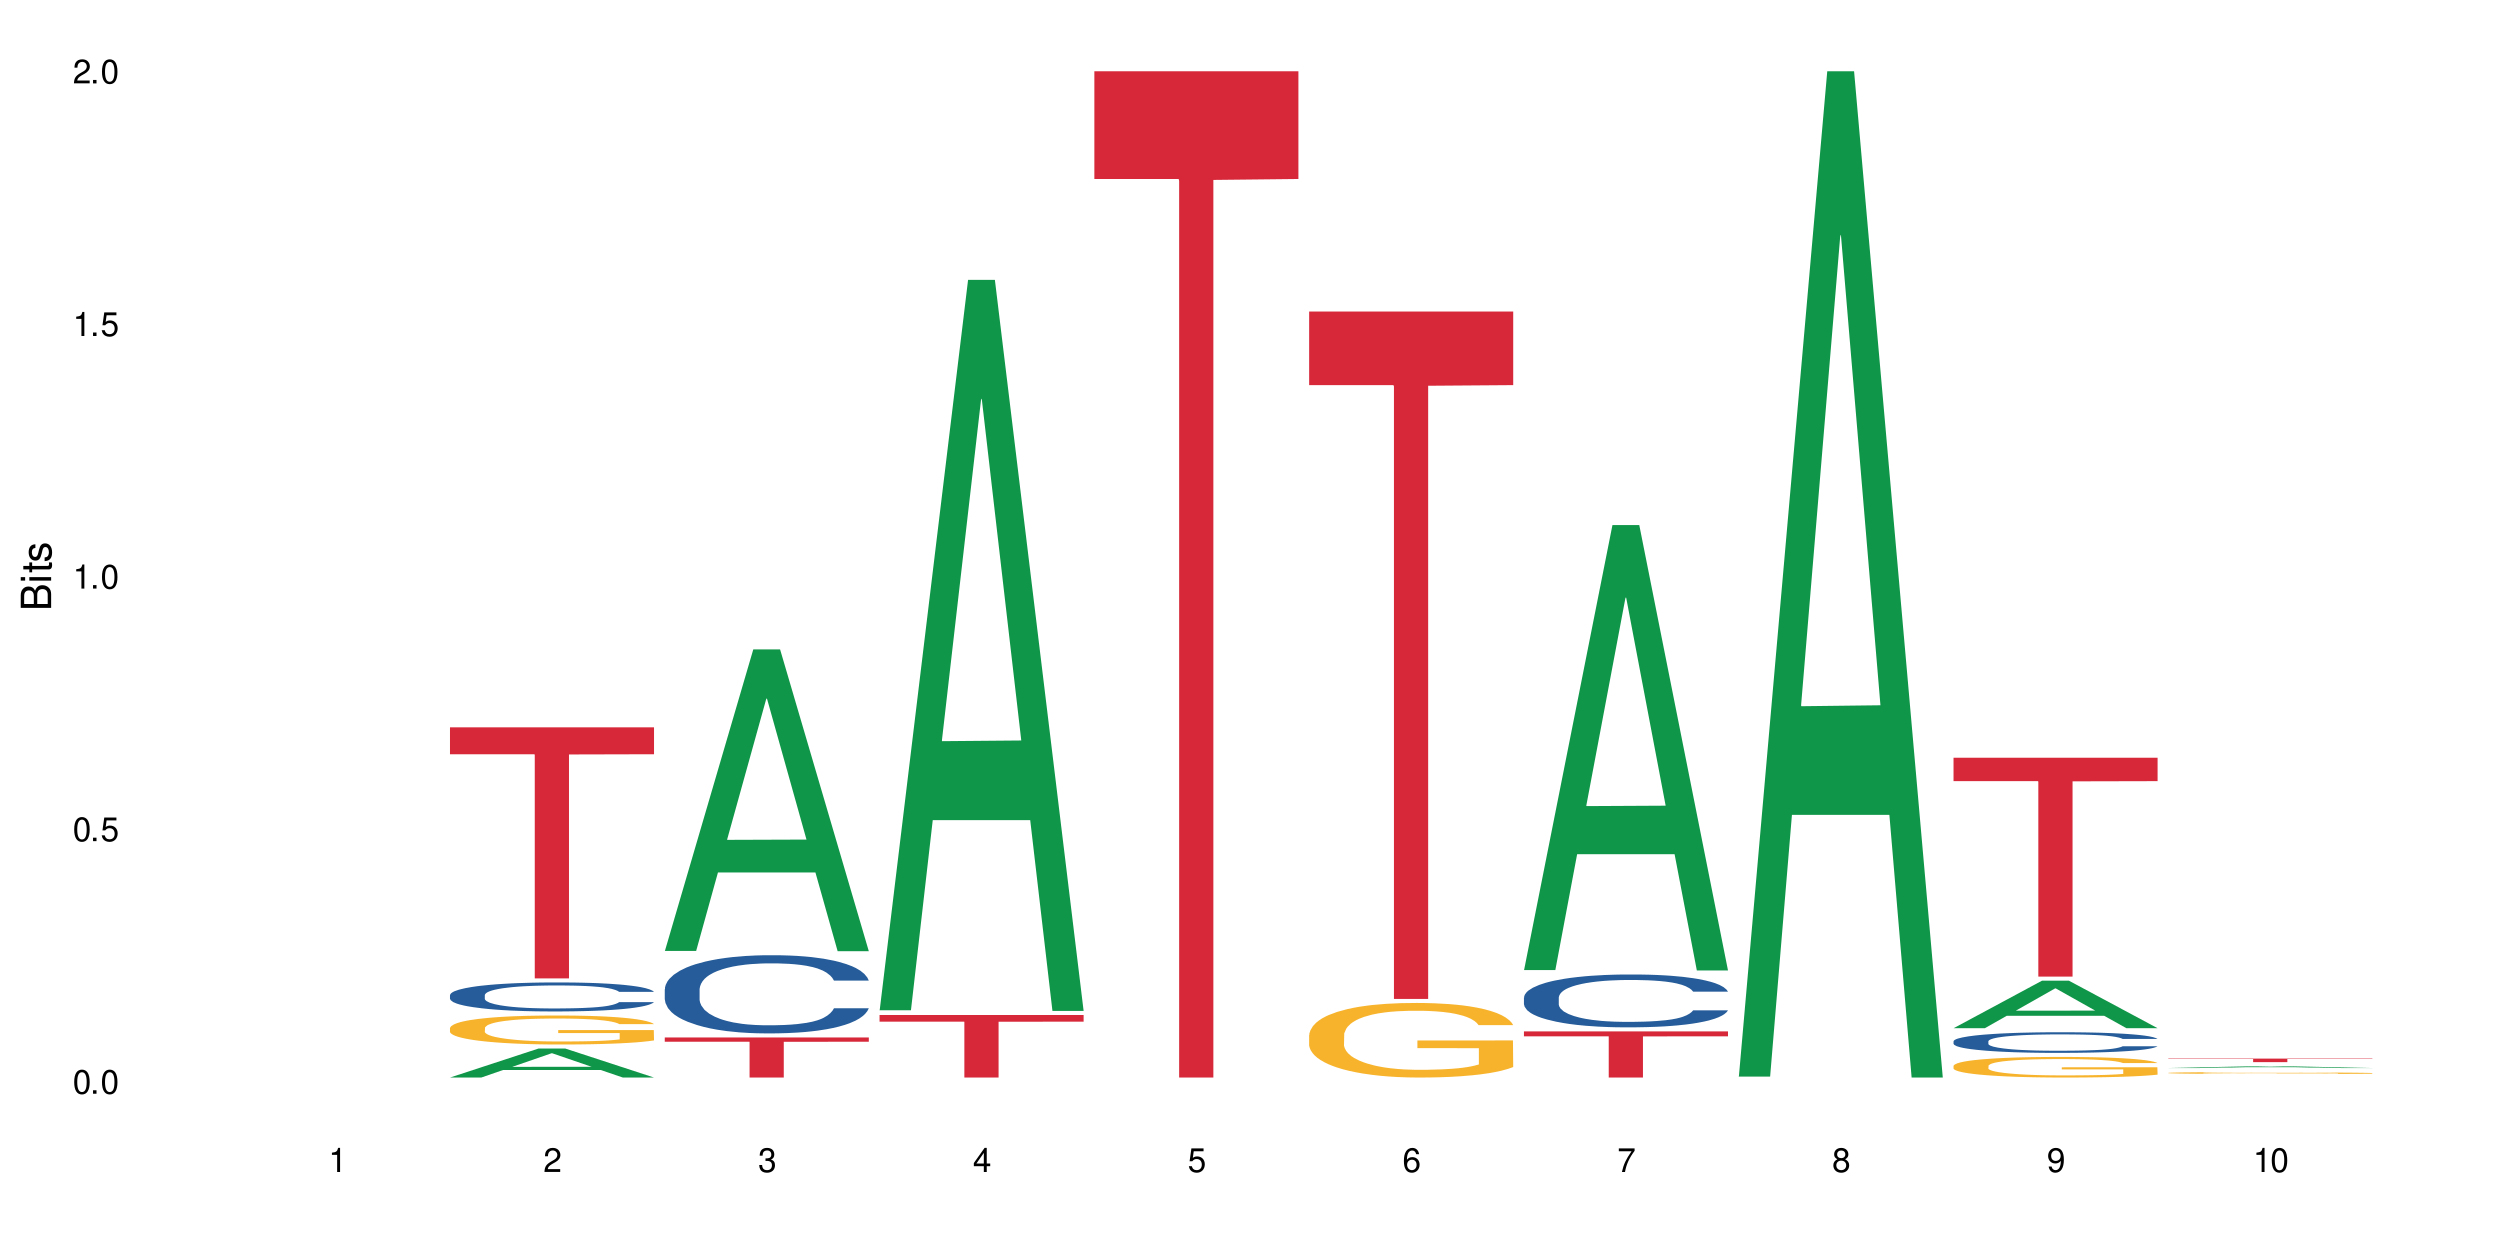 <?xml version="1.0" encoding="UTF-8"?>
<svg xmlns="http://www.w3.org/2000/svg" xmlns:xlink="http://www.w3.org/1999/xlink" width="720" height="360" viewBox="0 0 720 360">
<defs>
<g>
<g id="glyph-0-0">
</g>
<g id="glyph-0-1">
<path d="M 2.641 -6.938 C 2 -6.938 1.422 -6.656 1.078 -6.172 C 0.641 -5.562 0.406 -4.641 0.406 -3.359 C 0.406 -1.016 1.188 0.219 2.641 0.219 C 4.078 0.219 4.859 -1.016 4.859 -3.297 C 4.859 -4.641 4.656 -5.547 4.203 -6.172 C 3.844 -6.656 3.281 -6.938 2.641 -6.938 Z M 2.641 -6.188 C 3.547 -6.188 4 -5.25 4 -3.375 C 4 -1.406 3.562 -0.484 2.625 -0.484 C 1.734 -0.484 1.281 -1.438 1.281 -3.344 C 1.281 -5.25 1.734 -6.188 2.641 -6.188 Z M 2.641 -6.188 "/>
</g>
<g id="glyph-0-2">
<path d="M 1.828 -1 L 0.828 -1 L 0.828 0 L 1.828 0 Z M 1.828 -1 "/>
</g>
<g id="glyph-0-3">
<path d="M 4.562 -6.797 L 1.062 -6.797 L 0.547 -3.094 L 1.328 -3.094 C 1.719 -3.562 2.047 -3.734 2.578 -3.734 C 3.484 -3.734 4.062 -3.109 4.062 -2.094 C 4.062 -1.125 3.484 -0.531 2.578 -0.531 C 1.828 -0.531 1.375 -0.906 1.188 -1.672 L 0.328 -1.672 C 0.453 -1.109 0.547 -0.844 0.75 -0.594 C 1.125 -0.078 1.828 0.219 2.594 0.219 C 3.969 0.219 4.922 -0.781 4.922 -2.219 C 4.922 -3.562 4.031 -4.484 2.719 -4.484 C 2.25 -4.484 1.859 -4.359 1.469 -4.062 L 1.734 -5.969 L 4.562 -5.969 Z M 4.562 -6.797 "/>
</g>
<g id="glyph-0-4">
<path d="M 2.484 -4.938 L 2.484 0 L 3.328 0 L 3.328 -6.938 L 2.766 -6.938 C 2.469 -5.875 2.281 -5.734 0.984 -5.562 L 0.984 -4.938 Z M 2.484 -4.938 "/>
</g>
<g id="glyph-0-5">
<path d="M 4.859 -0.828 L 1.281 -0.828 C 1.359 -1.406 1.672 -1.781 2.5 -2.281 L 3.469 -2.828 C 4.406 -3.344 4.906 -4.062 4.906 -4.906 C 4.906 -5.484 4.672 -6.031 4.266 -6.406 C 3.859 -6.766 3.375 -6.938 2.719 -6.938 C 1.859 -6.938 1.219 -6.625 0.844 -6.031 C 0.609 -5.672 0.5 -5.234 0.484 -4.531 L 1.328 -4.531 C 1.359 -5.016 1.406 -5.281 1.531 -5.516 C 1.75 -5.938 2.188 -6.203 2.703 -6.203 C 3.469 -6.203 4.031 -5.641 4.031 -4.891 C 4.031 -4.344 3.719 -3.859 3.125 -3.516 L 2.234 -3 C 0.812 -2.172 0.406 -1.531 0.328 -0.016 L 4.859 -0.016 Z M 4.859 -0.828 "/>
</g>
<g id="glyph-0-6">
<path d="M 2.125 -3.188 L 2.578 -3.188 C 3.5 -3.188 3.984 -2.766 3.984 -1.922 C 3.984 -1.062 3.469 -0.531 2.594 -0.531 C 1.656 -0.531 1.203 -1 1.156 -2.016 L 0.312 -2.016 C 0.344 -1.453 0.438 -1.094 0.609 -0.781 C 0.953 -0.109 1.625 0.219 2.547 0.219 C 3.953 0.219 4.859 -0.625 4.859 -1.938 C 4.859 -2.828 4.516 -3.297 3.703 -3.594 C 4.344 -3.844 4.656 -4.328 4.656 -5.031 C 4.656 -6.219 3.875 -6.938 2.578 -6.938 C 1.203 -6.938 0.484 -6.172 0.453 -4.703 L 1.297 -4.703 C 1.312 -5.125 1.344 -5.359 1.453 -5.578 C 1.641 -5.969 2.062 -6.203 2.594 -6.203 C 3.344 -6.203 3.797 -5.75 3.797 -5 C 3.797 -4.516 3.609 -4.219 3.25 -4.047 C 3.016 -3.953 2.703 -3.922 2.125 -3.906 Z M 2.125 -3.188 "/>
</g>
<g id="glyph-0-7">
<path d="M 3.141 -1.672 L 3.141 0 L 3.984 0 L 3.984 -1.672 L 4.984 -1.672 L 4.984 -2.438 L 3.984 -2.438 L 3.984 -6.938 L 3.359 -6.938 L 0.266 -2.578 L 0.266 -1.672 Z M 3.141 -2.438 L 1 -2.438 L 3.141 -5.5 Z M 3.141 -2.438 "/>
</g>
<g id="glyph-0-8">
<path d="M 4.781 -5.125 C 4.609 -6.266 3.891 -6.938 2.844 -6.938 C 2.094 -6.938 1.422 -6.578 1.031 -5.953 C 0.594 -5.266 0.406 -4.422 0.406 -3.172 C 0.406 -2 0.578 -1.25 0.984 -0.641 C 1.359 -0.078 1.953 0.219 2.703 0.219 C 3.984 0.219 4.922 -0.75 4.922 -2.094 C 4.922 -3.375 4.062 -4.281 2.844 -4.281 C 2.172 -4.281 1.641 -4.031 1.281 -3.516 C 1.281 -5.234 1.828 -6.188 2.797 -6.188 C 3.391 -6.188 3.797 -5.797 3.938 -5.125 Z M 2.734 -3.531 C 3.547 -3.531 4.062 -2.953 4.062 -2.031 C 4.062 -1.156 3.484 -0.531 2.703 -0.531 C 1.922 -0.531 1.328 -1.188 1.328 -2.078 C 1.328 -2.938 1.906 -3.531 2.734 -3.531 Z M 2.734 -3.531 "/>
</g>
<g id="glyph-0-9">
<path d="M 4.984 -6.797 L 0.438 -6.797 L 0.438 -5.969 L 4.109 -5.969 C 2.5 -3.656 1.828 -2.234 1.328 0 L 2.219 0 C 2.594 -2.172 3.453 -4.047 4.984 -6.094 Z M 4.984 -6.797 "/>
</g>
<g id="glyph-0-10">
<path d="M 3.75 -3.656 C 4.469 -4.094 4.688 -4.438 4.688 -5.078 C 4.688 -6.172 3.844 -6.938 2.641 -6.938 C 1.438 -6.938 0.594 -6.172 0.594 -5.094 C 0.594 -4.438 0.812 -4.094 1.516 -3.656 C 0.734 -3.266 0.359 -2.703 0.359 -1.922 C 0.359 -0.656 1.281 0.219 2.641 0.219 C 3.984 0.219 4.922 -0.656 4.922 -1.922 C 4.922 -2.703 4.531 -3.266 3.75 -3.656 Z M 2.641 -6.188 C 3.359 -6.188 3.812 -5.75 3.812 -5.062 C 3.812 -4.406 3.344 -3.984 2.641 -3.984 C 1.922 -3.984 1.453 -4.406 1.453 -5.078 C 1.453 -5.75 1.922 -6.188 2.641 -6.188 Z M 2.641 -3.266 C 3.484 -3.266 4.062 -2.719 4.062 -1.906 C 4.062 -1.078 3.484 -0.531 2.625 -0.531 C 1.797 -0.531 1.219 -1.094 1.219 -1.906 C 1.219 -2.719 1.781 -3.266 2.641 -3.266 Z M 2.641 -3.266 "/>
</g>
<g id="glyph-0-11">
<path d="M 0.516 -1.578 C 0.672 -0.453 1.406 0.219 2.438 0.219 C 3.188 0.219 3.859 -0.141 4.266 -0.766 C 4.688 -1.453 4.891 -2.297 4.891 -3.547 C 4.891 -4.719 4.703 -5.453 4.312 -6.078 C 3.938 -6.641 3.344 -6.938 2.594 -6.938 C 1.297 -6.938 0.359 -5.969 0.359 -4.625 C 0.359 -3.344 1.234 -2.453 2.453 -2.453 C 3.094 -2.453 3.578 -2.672 4.016 -3.203 C 4 -1.484 3.469 -0.531 2.5 -0.531 C 1.906 -0.531 1.484 -0.906 1.359 -1.578 Z M 2.578 -6.203 C 3.375 -6.203 3.969 -5.531 3.969 -4.641 C 3.969 -3.797 3.391 -3.188 2.547 -3.188 C 1.734 -3.188 1.234 -3.766 1.234 -4.688 C 1.234 -5.562 1.797 -6.203 2.578 -6.203 Z M 2.578 -6.203 "/>
</g>
<g id="glyph-1-0">
</g>
<g id="glyph-1-1">
<path d="M 0 -0.953 L 0 -4.891 C 0 -5.719 -0.234 -6.344 -0.734 -6.797 C -1.188 -7.234 -1.812 -7.469 -2.5 -7.469 C -3.547 -7.469 -4.188 -7 -4.625 -5.875 C -4.984 -6.688 -5.625 -7.094 -6.531 -7.094 C -7.172 -7.094 -7.734 -6.859 -8.141 -6.391 C -8.562 -5.922 -8.75 -5.344 -8.75 -4.5 L -8.75 -0.953 Z M -4.984 -2.062 L -7.766 -2.062 L -7.766 -4.219 C -7.766 -4.844 -7.688 -5.203 -7.453 -5.5 C -7.219 -5.812 -6.859 -5.969 -6.375 -5.969 C -5.891 -5.969 -5.531 -5.812 -5.297 -5.5 C -5.062 -5.203 -4.984 -4.844 -4.984 -4.219 Z M -0.984 -2.062 L -4 -2.062 L -4 -4.781 C -4 -5.766 -3.438 -6.359 -2.484 -6.359 C -1.547 -6.359 -0.984 -5.766 -0.984 -4.781 Z M -0.984 -2.062 "/>
</g>
<g id="glyph-1-2">
<path d="M -6.281 -1.797 L -6.281 -0.797 L 0 -0.797 L 0 -1.797 Z M -8.75 -1.797 L -8.75 -0.797 L -7.484 -0.797 L -7.484 -1.797 Z M -8.75 -1.797 "/>
</g>
<g id="glyph-1-3">
<path d="M -6.281 -3.047 L -6.281 -2.016 L -8.016 -2.016 L -8.016 -1.016 L -6.281 -1.016 L -6.281 -0.172 L -5.469 -0.172 L -5.469 -1.016 L -0.719 -1.016 C -0.078 -1.016 0.281 -1.453 0.281 -2.234 C 0.281 -2.5 0.25 -2.719 0.188 -3.047 L -0.641 -3.047 C -0.609 -2.906 -0.594 -2.766 -0.594 -2.562 C -0.594 -2.141 -0.719 -2.016 -1.156 -2.016 L -5.469 -2.016 L -5.469 -3.047 Z M -6.281 -3.047 "/>
</g>
<g id="glyph-1-4">
<path d="M -4.531 -5.25 C -5.766 -5.25 -6.469 -4.422 -6.469 -2.969 C -6.469 -1.516 -5.719 -0.562 -4.547 -0.562 C -3.562 -0.562 -3.094 -1.062 -2.734 -2.562 L -2.516 -3.484 C -2.344 -4.188 -2.094 -4.469 -1.641 -4.469 C -1.047 -4.469 -0.641 -3.875 -0.641 -3 C -0.641 -2.453 -0.797 -2 -1.062 -1.75 C -1.25 -1.594 -1.422 -1.531 -1.875 -1.469 L -1.875 -0.406 C -0.422 -0.453 0.281 -1.266 0.281 -2.922 C 0.281 -4.5 -0.5 -5.516 -1.719 -5.516 C -2.656 -5.516 -3.172 -4.984 -3.469 -3.734 L -3.703 -2.766 C -3.891 -1.953 -4.156 -1.609 -4.594 -1.609 C -5.188 -1.609 -5.547 -2.125 -5.547 -2.938 C -5.547 -3.75 -5.203 -4.172 -4.531 -4.203 Z M -4.531 -5.25 "/>
</g>
</g>
</defs>
<rect x="-72" y="-36" width="864" height="432" fill="rgb(100%, 100%, 100%)" fill-opacity="1"/>
<path fill-rule="nonzero" fill="rgb(6.275%, 58.824%, 28.235%)" fill-opacity="1" d="M 129.594 310.324 L 129.656 310.316 L 155.082 301.98 L 162.805 301.98 L 188.359 310.332 L 179.383 310.332 L 172.977 308.152 L 144.91 308.152 L 138.633 310.324 L 129.594 310.324 L 147.613 307.25 L 170.402 307.242 L 159.039 303.344 L 158.914 303.336 L 158.789 303.359 L 147.547 307.242 L 147.613 307.25 Z M 129.594 310.324 "/>
<path fill-rule="nonzero" fill="rgb(14.51%, 36.078%, 60%)" fill-opacity="1" d="M 129.594 286.582 L 129.664 286.574 L 129.664 286.391 L 129.879 286.102 L 130.379 285.734 L 130.883 285.48 L 132.172 285.031 L 133.965 284.598 L 135.828 284.262 L 137.188 284.062 L 138.406 283.91 L 141.203 283.625 L 142.992 283.48 L 144.93 283.352 L 147.293 283.223 L 149.016 283.145 L 152.883 283.023 L 155.75 282.969 L 157.973 282.949 L 162.773 282.949 L 165.641 282.977 L 167.719 283.016 L 170.012 283.078 L 171.949 283.145 L 175.316 283.312 L 178.324 283.527 L 179.688 283.648 L 181.836 283.887 L 183.484 284.117 L 184.633 284.312 L 185.922 284.598 L 187.07 284.941 L 187.93 285.328 L 188.359 285.656 L 178.324 285.656 L 177.824 285.352 L 177.25 285.117 L 176.176 284.801 L 175.102 284.582 L 173.598 284.359 L 172.234 284.215 L 170.371 284.07 L 168.723 283.977 L 167.004 283.91 L 165.355 283.863 L 162.199 283.816 L 158.547 283.816 L 157.184 283.832 L 154.391 283.895 L 152.883 283.949 L 150.734 284.055 L 149.23 284.152 L 147.438 284.305 L 146.219 284.438 L 144.715 284.633 L 143.641 284.809 L 142.422 285.062 L 141.703 285.254 L 141.059 285.469 L 140.484 285.719 L 140.055 285.984 L 139.77 286.27 L 139.625 286.543 L 139.625 287.727 L 139.77 288 L 140.129 288.32 L 141.059 288.789 L 142.422 289.191 L 143.996 289.512 L 145.504 289.742 L 146.363 289.848 L 147.508 289.973 L 149.301 290.125 L 151.879 290.277 L 153.387 290.336 L 155.68 290.398 L 158.043 290.43 L 161.199 290.43 L 163.992 290.398 L 165.855 290.359 L 167.789 290.301 L 170.441 290.168 L 172.09 290.047 L 173.523 289.902 L 174.598 289.758 L 175.316 289.637 L 176.391 289.398 L 177.25 289.141 L 177.895 288.871 L 178.324 288.613 L 188.359 288.613 L 187.93 288.918 L 187.285 289.215 L 186.641 289.438 L 185.637 289.703 L 184.488 289.941 L 182.84 290.207 L 181.48 290.383 L 179.688 290.574 L 178.039 290.719 L 176.246 290.848 L 173.598 291.004 L 171.875 291.078 L 170.012 291.148 L 167.789 291.207 L 164.996 291.262 L 161.984 291.293 L 159.191 291.301 L 156.18 291.285 L 153.957 291.254 L 151.02 291.184 L 147.367 291.047 L 144.715 290.902 L 142.637 290.758 L 140.844 290.605 L 138.836 290.398 L 136.258 290.062 L 134.68 289.805 L 133.605 289.59 L 132.387 289.293 L 131.527 289.023 L 130.523 288.598 L 129.809 288.055 L 129.594 287.637 Z M 129.594 286.582 "/>
<path fill-rule="nonzero" fill="rgb(96.863%, 70.196%, 16.863%)" fill-opacity="1" d="M 129.594 296.043 L 129.664 296.035 L 129.664 295.883 L 129.949 295.539 L 130.668 295.066 L 131.598 294.676 L 132.602 294.371 L 133.246 294.211 L 134.32 293.98 L 135.254 293.812 L 137.617 293.469 L 140.629 293.148 L 142.277 293.012 L 144.141 292.883 L 146.793 292.738 L 148.012 292.684 L 151.738 292.562 L 155.965 292.488 L 160.625 292.465 L 162.773 292.473 L 165.711 292.5 L 169.727 292.586 L 172.02 292.66 L 173.812 292.738 L 175.676 292.836 L 177.969 292.988 L 180.117 293.172 L 181.836 293.355 L 183.559 293.586 L 184.992 293.828 L 186.211 294.098 L 187.285 294.418 L 187.93 294.684 L 188.359 294.949 L 178.398 294.949 L 177.824 294.684 L 177.18 294.477 L 176.105 294.227 L 175.031 294.043 L 173.953 293.898 L 171.949 293.699 L 170.227 293.578 L 168.078 293.469 L 166 293.402 L 163.633 293.355 L 162.199 293.34 L 158.402 293.34 L 154.961 293.395 L 152.957 293.457 L 151.523 293.516 L 149.516 293.629 L 148.297 293.723 L 147.582 293.785 L 145.43 294.02 L 143.996 294.234 L 143.207 294.379 L 142.207 294.605 L 141.488 294.812 L 140.699 295.117 L 140.27 295.348 L 139.695 295.867 L 139.625 297.238 L 139.84 297.527 L 140.27 297.84 L 140.844 298.117 L 141.703 298.406 L 142.562 298.629 L 144.07 298.926 L 145.359 299.121 L 146.363 299.254 L 148.297 299.457 L 149.086 299.527 L 150.949 299.664 L 152.883 299.77 L 155.25 299.863 L 157.039 299.91 L 159.906 299.945 L 163.562 299.945 L 167.863 299.902 L 170.586 299.84 L 172.449 299.777 L 173.668 299.727 L 175.172 299.641 L 176.246 299.566 L 177.25 299.48 L 178.469 299.352 L 178.469 297.527 L 160.766 297.52 L 160.766 296.668 L 188.289 296.66 L 188.359 299.641 L 186.855 299.848 L 184.992 300.047 L 183.199 300.199 L 181.336 300.328 L 178.684 300.473 L 176.535 300.562 L 173.238 300.672 L 170.227 300.738 L 167.074 300.785 L 164.277 300.809 L 160.984 300.816 L 158.043 300.801 L 154.891 300.754 L 152.383 300.695 L 150.09 300.617 L 147.797 300.52 L 144.93 300.359 L 143.066 300.23 L 141.129 300.07 L 139.195 299.879 L 137.477 299.672 L 136.328 299.512 L 135.184 299.328 L 133.965 299.102 L 132.816 298.84 L 131.957 298.605 L 131.168 298.336 L 130.594 298.086 L 130.023 297.742 L 129.734 297.469 L 129.594 297.23 Z M 129.594 296.043 "/>
<path fill-rule="nonzero" fill="rgb(83.922%, 15.686%, 22.353%)" fill-opacity="1" d="M 129.594 209.477 L 188.359 209.477 L 188.359 217.219 L 163.867 217.285 L 163.867 281.785 L 154.012 281.785 L 154.012 217.352 L 153.871 217.219 L 129.594 217.219 Z M 129.594 209.477 "/>
<path fill-rule="nonzero" fill="rgb(6.275%, 58.824%, 28.235%)" fill-opacity="1" d="M 191.453 273.871 L 191.516 273.789 L 216.945 187.035 L 224.668 187.035 L 250.219 273.953 L 241.242 273.953 L 234.84 251.266 L 206.773 251.266 L 200.492 273.871 L 191.453 273.871 L 209.473 241.879 L 232.266 241.797 L 220.898 201.234 L 220.773 201.152 L 220.648 201.398 L 209.41 241.797 L 209.473 241.879 Z M 191.453 273.871 "/>
<path fill-rule="nonzero" fill="rgb(14.51%, 36.078%, 60%)" fill-opacity="1" d="M 191.453 284.91 L 191.523 284.891 L 191.523 284.395 L 191.738 283.613 L 192.242 282.625 L 192.742 281.949 L 194.031 280.734 L 195.824 279.562 L 197.688 278.656 L 199.051 278.121 L 200.27 277.711 L 203.062 276.949 L 204.855 276.559 L 206.789 276.207 L 209.156 275.859 L 210.875 275.652 L 214.746 275.324 L 217.613 275.18 L 219.832 275.117 L 224.637 275.117 L 227.5 275.199 L 229.582 275.301 L 231.875 275.469 L 233.809 275.652 L 237.176 276.105 L 240.188 276.68 L 241.547 277.012 L 243.699 277.648 L 245.348 278.266 L 246.492 278.801 L 247.785 279.562 L 248.93 280.488 L 249.789 281.535 L 250.219 282.422 L 240.188 282.422 L 239.684 281.598 L 239.113 280.961 L 238.035 280.117 L 236.961 279.52 L 235.457 278.922 L 234.094 278.531 L 232.23 278.141 L 230.582 277.895 L 228.863 277.711 L 227.215 277.586 L 224.062 277.461 L 220.406 277.461 L 219.043 277.504 L 216.25 277.668 L 214.746 277.812 L 212.594 278.102 L 211.09 278.367 L 209.297 278.777 L 208.078 279.129 L 206.574 279.664 L 205.5 280.137 L 204.281 280.816 L 203.566 281.332 L 202.918 281.906 L 202.348 282.586 L 201.918 283.305 L 201.629 284.066 L 201.484 284.809 L 201.484 287.996 L 201.629 288.738 L 201.988 289.602 L 202.918 290.855 L 204.281 291.945 L 205.859 292.809 L 207.363 293.426 L 208.223 293.715 L 209.371 294.043 L 211.16 294.457 L 213.742 294.867 L 215.246 295.031 L 217.539 295.195 L 219.906 295.277 L 223.059 295.277 L 225.852 295.195 L 227.715 295.094 L 229.652 294.93 L 232.305 294.578 L 233.953 294.25 L 235.387 293.859 L 236.461 293.469 L 237.176 293.141 L 238.254 292.5 L 239.113 291.801 L 239.758 291.082 L 240.188 290.383 L 250.219 290.383 L 249.789 291.207 L 249.145 292.008 L 248.5 292.605 L 247.496 293.324 L 246.352 293.961 L 244.703 294.684 L 243.34 295.156 L 241.547 295.672 L 239.898 296.062 L 238.109 296.41 L 235.457 296.824 L 233.738 297.027 L 231.875 297.215 L 229.652 297.379 L 226.855 297.523 L 223.848 297.605 L 221.051 297.625 L 218.043 297.582 L 215.82 297.5 L 212.883 297.316 L 209.227 296.945 L 206.574 296.555 L 204.496 296.164 L 202.703 295.754 L 200.699 295.195 L 198.117 294.293 L 196.543 293.594 L 195.465 293.016 L 194.246 292.215 L 193.387 291.492 L 192.383 290.34 L 191.668 288.883 L 191.453 287.75 Z M 191.453 284.91 "/>
<path fill-rule="nonzero" fill="rgb(83.922%, 15.686%, 22.353%)" fill-opacity="1" d="M 191.453 298.789 L 250.219 298.789 L 250.219 300.023 L 225.727 300.035 L 225.727 310.332 L 215.875 310.332 L 215.875 300.047 L 215.73 300.023 L 191.453 300.023 Z M 191.453 298.789 "/>
<path fill-rule="nonzero" fill="rgb(6.275%, 58.824%, 28.235%)" fill-opacity="1" d="M 253.312 290.953 L 253.375 290.754 L 278.805 80.605 L 286.527 80.605 L 312.082 291.148 L 303.102 291.148 L 296.699 236.191 L 268.633 236.191 L 262.355 290.953 L 253.312 290.953 L 271.332 213.457 L 294.125 213.258 L 282.762 115.004 L 282.633 114.805 L 282.508 115.398 L 271.27 213.258 L 271.332 213.457 Z M 253.312 290.953 "/>
<path fill-rule="nonzero" fill="rgb(83.922%, 15.686%, 22.353%)" fill-opacity="1" d="M 253.312 292.312 L 312.082 292.312 L 312.082 294.242 L 287.59 294.258 L 287.59 310.332 L 277.734 310.332 L 277.734 294.277 L 277.594 294.242 L 253.312 294.242 Z M 253.312 292.312 "/>
<path fill-rule="nonzero" fill="rgb(83.922%, 15.686%, 22.353%)" fill-opacity="1" d="M 315.176 20.527 L 373.941 20.527 L 373.941 51.547 L 349.449 51.82 L 349.449 310.332 L 339.594 310.332 L 339.594 52.094 L 339.453 51.547 L 315.176 51.547 Z M 315.176 20.527 "/>
<path fill-rule="nonzero" fill="rgb(96.863%, 70.196%, 16.863%)" fill-opacity="1" d="M 377.035 298.051 L 377.105 298.031 L 377.105 297.641 L 377.395 296.758 L 378.109 295.543 L 379.043 294.543 L 380.047 293.758 L 380.691 293.344 L 381.766 292.758 L 382.695 292.324 L 385.062 291.441 L 388.07 290.617 L 389.719 290.266 L 391.582 289.93 L 394.234 289.559 L 395.453 289.422 L 399.18 289.109 L 403.41 288.91 L 408.066 288.852 L 410.219 288.871 L 413.156 288.949 L 417.168 289.168 L 419.461 289.363 L 421.254 289.559 L 423.117 289.812 L 425.41 290.207 L 427.562 290.676 L 429.281 291.148 L 431 291.734 L 432.434 292.363 L 433.652 293.051 L 434.727 293.875 L 435.375 294.562 L 435.805 295.246 L 425.84 295.246 L 425.27 294.562 L 424.621 294.031 L 423.547 293.383 L 422.473 292.914 L 421.398 292.539 L 419.391 292.031 L 417.672 291.715 L 415.52 291.441 L 413.441 291.266 L 411.078 291.148 L 409.645 291.109 L 405.848 291.109 L 402.406 291.246 L 400.398 291.402 L 398.965 291.559 L 396.961 291.855 L 395.742 292.09 L 395.023 292.246 L 392.875 292.855 L 391.441 293.402 L 390.652 293.777 L 389.648 294.363 L 388.934 294.895 L 388.145 295.68 L 387.715 296.27 L 387.141 297.602 L 387.07 301.133 L 387.285 301.879 L 387.715 302.684 L 388.289 303.387 L 389.148 304.133 L 390.008 304.703 L 391.512 305.469 L 392.801 305.977 L 393.805 306.312 L 395.742 306.84 L 396.527 307.016 L 398.391 307.371 L 400.328 307.645 L 402.691 307.879 L 404.484 308 L 407.352 308.098 L 411.008 308.098 L 415.305 307.977 L 418.031 307.82 L 419.895 307.664 L 421.109 307.527 L 422.617 307.312 L 423.691 307.117 L 424.695 306.898 L 425.914 306.566 L 425.914 301.879 L 408.211 301.859 L 408.211 299.66 L 435.73 299.641 L 435.805 307.312 L 434.297 307.84 L 432.434 308.352 L 430.645 308.742 L 428.781 309.078 L 426.129 309.449 L 423.977 309.684 L 420.68 309.961 L 417.672 310.137 L 414.52 310.254 L 411.723 310.312 L 408.426 310.332 L 405.488 310.293 L 402.336 310.176 L 399.824 310.02 L 397.531 309.824 L 395.238 309.566 L 392.371 309.156 L 390.508 308.82 L 388.574 308.41 L 386.641 307.918 L 384.918 307.391 L 383.773 306.977 L 382.625 306.508 L 381.406 305.918 L 380.262 305.25 L 379.398 304.645 L 378.613 303.957 L 378.039 303.309 L 377.465 302.426 L 377.18 301.723 L 377.035 301.113 Z M 377.035 298.051 "/>
<path fill-rule="nonzero" fill="rgb(83.922%, 15.686%, 22.353%)" fill-opacity="1" d="M 377.035 89.723 L 435.805 89.723 L 435.805 110.914 L 411.312 111.098 L 411.312 287.688 L 401.457 287.688 L 401.457 111.285 L 401.312 110.914 L 377.035 110.914 Z M 377.035 89.723 "/>
<path fill-rule="nonzero" fill="rgb(6.275%, 58.824%, 28.235%)" fill-opacity="1" d="M 438.895 279.375 L 438.957 279.254 L 464.387 151.211 L 472.109 151.211 L 497.664 279.496 L 488.688 279.496 L 482.281 246.008 L 454.215 246.008 L 447.938 279.375 L 438.895 279.375 L 456.914 232.156 L 479.707 232.035 L 468.344 172.172 L 468.219 172.051 L 468.09 172.41 L 456.852 232.035 L 456.914 232.156 Z M 438.895 279.375 "/>
<path fill-rule="nonzero" fill="rgb(14.51%, 36.078%, 60%)" fill-opacity="1" d="M 438.895 287.281 L 438.969 287.266 L 438.969 286.934 L 439.184 286.406 L 439.684 285.738 L 440.188 285.277 L 441.477 284.457 L 443.27 283.664 L 445.133 283.051 L 446.492 282.691 L 447.711 282.414 L 450.508 281.898 L 452.297 281.633 L 454.234 281.398 L 456.598 281.16 L 458.316 281.023 L 462.188 280.801 L 465.055 280.703 L 467.277 280.66 L 472.078 280.66 L 474.945 280.715 L 477.023 280.785 L 479.316 280.898 L 481.254 281.023 L 484.621 281.328 L 487.629 281.719 L 488.992 281.941 L 491.141 282.371 L 492.789 282.789 L 493.938 283.148 L 495.227 283.664 L 496.375 284.289 L 497.234 285 L 497.664 285.598 L 487.629 285.598 L 487.129 285.043 L 486.555 284.609 L 485.48 284.039 L 484.406 283.637 L 482.898 283.234 L 481.539 282.969 L 479.676 282.703 L 478.027 282.539 L 476.309 282.414 L 474.66 282.328 L 471.504 282.246 L 467.852 282.246 L 466.488 282.273 L 463.691 282.387 L 462.188 282.48 L 460.039 282.676 L 458.535 282.859 L 456.742 283.137 L 455.523 283.371 L 454.02 283.734 L 452.941 284.055 L 451.727 284.512 L 451.008 284.859 L 450.363 285.25 L 449.789 285.711 L 449.359 286.195 L 449.074 286.711 L 448.93 287.211 L 448.93 289.367 L 449.074 289.867 L 449.43 290.453 L 450.363 291.301 L 451.727 292.039 L 453.301 292.621 L 454.805 293.039 L 455.668 293.234 L 456.812 293.457 L 458.605 293.734 L 461.184 294.016 L 462.691 294.125 L 464.984 294.238 L 467.348 294.293 L 470.5 294.293 L 473.297 294.238 L 475.16 294.168 L 477.094 294.055 L 479.746 293.82 L 481.395 293.598 L 482.828 293.332 L 483.902 293.066 L 484.621 292.844 L 485.695 292.414 L 486.555 291.941 L 487.199 291.453 L 487.629 290.98 L 497.664 290.98 L 497.234 291.539 L 496.59 292.082 L 495.945 292.484 L 494.941 292.969 L 493.793 293.402 L 492.145 293.891 L 490.785 294.207 L 488.992 294.555 L 487.344 294.82 L 485.551 295.059 L 482.898 295.336 L 481.18 295.473 L 479.316 295.602 L 477.094 295.711 L 474.301 295.809 L 471.289 295.863 L 468.496 295.879 L 465.484 295.852 L 463.262 295.793 L 460.324 295.668 L 456.668 295.418 L 454.02 295.156 L 451.941 294.891 L 450.148 294.613 L 448.141 294.238 L 445.562 293.625 L 443.984 293.152 L 442.91 292.762 L 441.691 292.219 L 440.832 291.734 L 439.828 290.953 L 439.109 289.965 L 438.895 289.199 Z M 438.895 287.281 "/>
<path fill-rule="nonzero" fill="rgb(83.922%, 15.686%, 22.353%)" fill-opacity="1" d="M 438.895 297.043 L 497.664 297.043 L 497.664 298.465 L 473.172 298.477 L 473.172 310.332 L 463.316 310.332 L 463.316 298.488 L 463.176 298.465 L 438.895 298.465 Z M 438.895 297.043 "/>
<path fill-rule="nonzero" fill="rgb(6.275%, 58.824%, 28.235%)" fill-opacity="1" d="M 500.758 310.059 L 500.82 309.789 L 526.25 20.527 L 533.973 20.527 L 559.523 310.332 L 550.547 310.332 L 544.141 234.684 L 516.078 234.684 L 509.797 310.059 L 500.758 310.059 L 518.777 203.391 L 541.566 203.117 L 530.203 67.875 L 530.078 67.602 L 529.953 68.418 L 518.715 203.117 L 518.777 203.391 Z M 500.758 310.059 "/>
<path fill-rule="nonzero" fill="rgb(6.275%, 58.824%, 28.235%)" fill-opacity="1" d="M 562.617 296.113 L 562.68 296.102 L 588.109 282.43 L 595.832 282.43 L 621.387 296.125 L 612.406 296.125 L 606.004 292.551 L 577.938 292.551 L 571.66 296.113 L 562.617 296.113 L 580.637 291.07 L 603.43 291.059 L 592.066 284.668 L 591.938 284.652 L 591.812 284.691 L 580.574 291.059 L 580.637 291.07 Z M 562.617 296.113 "/>
<path fill-rule="nonzero" fill="rgb(14.51%, 36.078%, 60%)" fill-opacity="1" d="M 562.617 299.875 L 562.691 299.867 L 562.691 299.738 L 562.906 299.531 L 563.406 299.27 L 563.906 299.094 L 565.199 298.773 L 566.988 298.461 L 568.852 298.223 L 570.215 298.082 L 571.434 297.973 L 574.227 297.773 L 576.02 297.668 L 577.953 297.578 L 580.32 297.484 L 582.039 297.43 L 585.91 297.344 L 588.777 297.305 L 591 297.289 L 595.801 297.289 L 598.668 297.312 L 600.746 297.34 L 603.039 297.383 L 604.973 297.43 L 608.344 297.551 L 611.352 297.703 L 612.715 297.789 L 614.863 297.957 L 616.512 298.121 L 617.66 298.262 L 618.949 298.461 L 620.098 298.707 L 620.957 298.984 L 621.387 299.219 L 611.352 299.219 L 610.852 299 L 610.277 298.832 L 609.203 298.609 L 608.129 298.453 L 606.621 298.293 L 605.262 298.191 L 603.398 298.086 L 601.75 298.023 L 600.027 297.973 L 598.379 297.941 L 595.227 297.91 L 591.57 297.91 L 590.211 297.918 L 587.414 297.965 L 585.91 298 L 583.762 298.078 L 582.254 298.148 L 580.465 298.258 L 579.246 298.348 L 577.738 298.488 L 576.664 298.613 L 575.445 298.793 L 574.73 298.93 L 574.086 299.082 L 573.512 299.262 L 573.082 299.449 L 572.793 299.652 L 572.652 299.848 L 572.652 300.688 L 572.793 300.883 L 573.152 301.113 L 574.086 301.441 L 575.445 301.73 L 577.023 301.957 L 578.527 302.121 L 579.387 302.199 L 580.535 302.285 L 582.328 302.395 L 584.906 302.5 L 586.41 302.547 L 588.707 302.59 L 591.07 302.609 L 594.223 302.609 L 597.02 302.59 L 598.883 302.562 L 600.816 302.52 L 603.469 302.426 L 605.117 302.34 L 606.551 302.234 L 607.625 302.133 L 608.344 302.047 L 609.418 301.879 L 610.277 301.691 L 610.922 301.504 L 611.352 301.316 L 621.387 301.316 L 620.957 301.535 L 620.312 301.746 L 619.664 301.906 L 618.664 302.094 L 617.516 302.262 L 615.867 302.453 L 614.504 302.578 L 612.715 302.715 L 611.066 302.816 L 609.273 302.91 L 606.621 303.016 L 604.902 303.07 L 603.039 303.121 L 600.816 303.164 L 598.023 303.203 L 595.012 303.223 L 592.219 303.23 L 589.207 303.219 L 586.984 303.195 L 584.047 303.148 L 580.391 303.051 L 577.738 302.945 L 575.66 302.844 L 573.871 302.734 L 571.863 302.59 L 569.281 302.352 L 567.707 302.164 L 566.633 302.012 L 565.414 301.801 L 564.555 301.609 L 563.551 301.309 L 562.832 300.922 L 562.617 300.625 Z M 562.617 299.875 "/>
<path fill-rule="nonzero" fill="rgb(96.863%, 70.196%, 16.863%)" fill-opacity="1" d="M 562.617 306.938 L 562.691 306.93 L 562.691 306.824 L 562.977 306.578 L 563.691 306.242 L 564.625 305.965 L 565.629 305.75 L 566.273 305.637 L 567.348 305.473 L 568.281 305.352 L 570.645 305.109 L 573.656 304.883 L 575.305 304.785 L 577.168 304.691 L 579.816 304.59 L 581.035 304.551 L 584.762 304.465 L 588.992 304.41 L 593.648 304.395 L 595.801 304.398 L 598.738 304.422 L 602.754 304.48 L 605.047 304.535 L 606.836 304.59 L 608.699 304.66 L 610.992 304.766 L 613.145 304.898 L 614.863 305.027 L 616.586 305.191 L 618.016 305.363 L 619.234 305.555 L 620.312 305.781 L 620.957 305.973 L 621.387 306.16 L 611.426 306.16 L 610.852 305.973 L 610.207 305.824 L 609.129 305.645 L 608.055 305.516 L 606.98 305.414 L 604.973 305.273 L 603.254 305.184 L 601.105 305.109 L 599.023 305.059 L 596.66 305.027 L 595.227 305.016 L 591.43 305.016 L 587.988 305.055 L 585.98 305.098 L 584.547 305.141 L 582.543 305.223 L 581.324 305.289 L 580.605 305.332 L 578.457 305.5 L 577.023 305.652 L 576.234 305.754 L 575.23 305.918 L 574.516 306.062 L 573.727 306.281 L 573.297 306.441 L 572.723 306.812 L 572.652 307.789 L 572.867 307.996 L 573.297 308.219 L 573.871 308.414 L 574.73 308.617 L 575.59 308.777 L 577.094 308.988 L 578.387 309.129 L 579.387 309.219 L 581.324 309.367 L 582.113 309.414 L 583.977 309.512 L 585.91 309.59 L 588.273 309.656 L 590.066 309.688 L 592.934 309.715 L 596.59 309.715 L 600.891 309.68 L 603.613 309.637 L 605.477 309.594 L 606.695 309.559 L 608.199 309.496 L 609.273 309.441 L 610.277 309.383 L 611.496 309.289 L 611.496 307.996 L 593.793 307.988 L 593.793 307.383 L 621.312 307.375 L 621.387 309.496 L 619.879 309.645 L 618.016 309.785 L 616.227 309.895 L 614.363 309.984 L 611.711 310.09 L 609.559 310.152 L 606.266 310.23 L 603.254 310.277 L 600.102 310.312 L 597.305 310.328 L 594.008 310.332 L 591.07 310.32 L 587.918 310.289 L 585.41 310.246 L 583.113 310.191 L 580.82 310.121 L 577.953 310.008 L 576.09 309.914 L 574.156 309.801 L 572.223 309.664 L 570.5 309.52 L 569.355 309.406 L 568.207 309.273 L 566.988 309.113 L 565.844 308.926 L 564.984 308.758 L 564.195 308.57 L 563.621 308.391 L 563.047 308.148 L 562.762 307.953 L 562.617 307.781 Z M 562.617 306.938 "/>
<path fill-rule="nonzero" fill="rgb(83.922%, 15.686%, 22.353%)" fill-opacity="1" d="M 562.617 218.219 L 621.387 218.219 L 621.387 224.969 L 596.895 225.027 L 596.895 281.266 L 587.039 281.266 L 587.039 225.086 L 586.895 224.969 L 562.617 224.969 Z M 562.617 218.219 "/>
<path fill-rule="nonzero" fill="rgb(6.275%, 58.824%, 28.235%)" fill-opacity="1" d="M 624.48 307.594 L 624.543 307.594 L 649.969 307.051 L 657.691 307.051 L 683.246 307.594 L 674.27 307.594 L 667.863 307.453 L 639.797 307.453 L 633.52 307.594 L 624.48 307.594 L 642.5 307.395 L 665.289 307.395 L 653.926 307.137 L 653.801 307.137 L 653.676 307.141 L 642.438 307.395 L 642.5 307.395 Z M 624.48 307.594 "/>
<path fill-rule="nonzero" fill="rgb(96.863%, 70.196%, 16.863%)" fill-opacity="1" d="M 624.48 308.988 L 624.551 308.988 L 624.551 308.98 L 624.836 308.957 L 625.555 308.926 L 626.484 308.902 L 627.488 308.883 L 628.133 308.871 L 629.207 308.855 L 630.141 308.848 L 632.504 308.824 L 635.516 308.805 L 637.164 308.793 L 639.027 308.785 L 641.68 308.777 L 642.898 308.773 L 646.625 308.766 L 650.852 308.762 L 655.512 308.758 L 657.66 308.758 L 660.598 308.762 L 664.613 308.766 L 666.906 308.773 L 668.699 308.777 L 670.562 308.785 L 672.855 308.793 L 675.004 308.805 L 676.727 308.816 L 678.445 308.832 L 679.879 308.848 L 681.098 308.863 L 682.172 308.887 L 682.816 308.902 L 683.246 308.918 L 673.285 308.918 L 672.711 308.902 L 670.992 308.871 L 669.918 308.859 L 668.84 308.852 L 666.836 308.84 L 665.113 308.832 L 662.965 308.824 L 660.887 308.82 L 658.52 308.816 L 653.289 308.816 L 649.848 308.82 L 647.844 308.824 L 646.41 308.828 L 644.402 308.836 L 643.184 308.84 L 642.469 308.844 L 640.316 308.859 L 638.883 308.875 L 638.098 308.883 L 637.094 308.898 L 636.375 308.91 L 635.586 308.93 L 635.156 308.945 L 634.586 308.98 L 634.512 309.066 L 634.727 309.086 L 635.156 309.105 L 635.73 309.125 L 636.59 309.145 L 637.449 309.156 L 638.957 309.176 L 640.246 309.188 L 641.25 309.199 L 643.184 309.211 L 643.973 309.215 L 645.836 309.223 L 647.77 309.23 L 650.137 309.238 L 651.926 309.238 L 654.793 309.242 L 658.449 309.242 L 662.75 309.238 L 665.473 309.234 L 667.336 309.23 L 668.555 309.227 L 670.059 309.223 L 671.133 309.219 L 672.137 309.211 L 673.355 309.203 L 673.355 309.086 L 655.656 309.086 L 655.656 309.031 L 683.176 309.031 L 683.246 309.223 L 681.742 309.234 L 679.879 309.25 L 678.086 309.258 L 676.223 309.266 L 673.57 309.277 L 671.422 309.281 L 668.125 309.289 L 665.113 309.293 L 661.961 309.297 L 652.93 309.297 L 649.777 309.293 L 647.27 309.289 L 642.684 309.281 L 639.816 309.27 L 637.953 309.262 L 636.016 309.25 L 634.082 309.238 L 632.363 309.227 L 631.215 309.215 L 630.07 309.203 L 628.852 309.188 L 627.703 309.172 L 626.844 309.156 L 626.055 309.137 L 625.48 309.121 L 624.91 309.102 L 624.621 309.082 L 624.48 309.066 Z M 624.48 308.988 "/>
<path fill-rule="nonzero" fill="rgb(83.922%, 15.686%, 22.353%)" fill-opacity="1" d="M 624.48 304.883 L 683.246 304.883 L 683.246 304.988 L 658.754 304.992 L 658.754 305.887 L 648.898 305.887 L 648.898 304.992 L 648.758 304.988 L 624.48 304.988 Z M 624.48 304.883 "/>
<g fill="rgb(0%, 0%, 0%)" fill-opacity="1">
<use xlink:href="#glyph-0-1" x="20.965" y="314.993"/>
<use xlink:href="#glyph-0-2" x="25.965" y="314.993"/>
<use xlink:href="#glyph-0-1" x="28.965" y="314.993"/>
</g>
<g fill="rgb(0%, 0%, 0%)" fill-opacity="1">
<use xlink:href="#glyph-0-1" x="20.965" y="242.251"/>
<use xlink:href="#glyph-0-2" x="25.965" y="242.251"/>
<use xlink:href="#glyph-0-3" x="28.965" y="242.251"/>
</g>
<g fill="rgb(0%, 0%, 0%)" fill-opacity="1">
<use xlink:href="#glyph-0-4" x="20.965" y="169.509"/>
<use xlink:href="#glyph-0-2" x="25.965" y="169.509"/>
<use xlink:href="#glyph-0-1" x="28.965" y="169.509"/>
</g>
<g fill="rgb(0%, 0%, 0%)" fill-opacity="1">
<use xlink:href="#glyph-0-4" x="20.965" y="96.767"/>
<use xlink:href="#glyph-0-2" x="25.965" y="96.767"/>
<use xlink:href="#glyph-0-3" x="28.965" y="96.767"/>
</g>
<g fill="rgb(0%, 0%, 0%)" fill-opacity="1">
<use xlink:href="#glyph-0-5" x="20.965" y="24.024"/>
<use xlink:href="#glyph-0-2" x="25.965" y="24.024"/>
<use xlink:href="#glyph-0-1" x="28.965" y="24.024"/>
</g>
<g fill="rgb(0%, 0%, 0%)" fill-opacity="1">
<use xlink:href="#glyph-0-4" x="94.613" y="337.532"/>
</g>
<g fill="rgb(0%, 0%, 0%)" fill-opacity="1">
<use xlink:href="#glyph-0-5" x="156.477" y="337.532"/>
</g>
<g fill="rgb(0%, 0%, 0%)" fill-opacity="1">
<use xlink:href="#glyph-0-6" x="218.336" y="337.532"/>
</g>
<g fill="rgb(0%, 0%, 0%)" fill-opacity="1">
<use xlink:href="#glyph-0-7" x="280.199" y="337.532"/>
</g>
<g fill="rgb(0%, 0%, 0%)" fill-opacity="1">
<use xlink:href="#glyph-0-3" x="342.059" y="337.532"/>
</g>
<g fill="rgb(0%, 0%, 0%)" fill-opacity="1">
<use xlink:href="#glyph-0-8" x="403.918" y="337.532"/>
</g>
<g fill="rgb(0%, 0%, 0%)" fill-opacity="1">
<use xlink:href="#glyph-0-9" x="465.781" y="337.532"/>
</g>
<g fill="rgb(0%, 0%, 0%)" fill-opacity="1">
<use xlink:href="#glyph-0-10" x="527.641" y="337.532"/>
</g>
<g fill="rgb(0%, 0%, 0%)" fill-opacity="1">
<use xlink:href="#glyph-0-11" x="589.5" y="337.532"/>
</g>
<g fill="rgb(0%, 0%, 0%)" fill-opacity="1">
<use xlink:href="#glyph-0-4" x="648.863" y="337.532"/>
<use xlink:href="#glyph-0-1" x="653.863" y="337.532"/>
</g>
<g fill="rgb(0%, 0%, 0%)" fill-opacity="1">
<use xlink:href="#glyph-1-1" x="14.725" y="176.012"/>
<use xlink:href="#glyph-1-2" x="14.725" y="168.012"/>
<use xlink:href="#glyph-1-3" x="14.725" y="165.012"/>
<use xlink:href="#glyph-1-4" x="14.725" y="162.012"/>
</g>
</svg>
